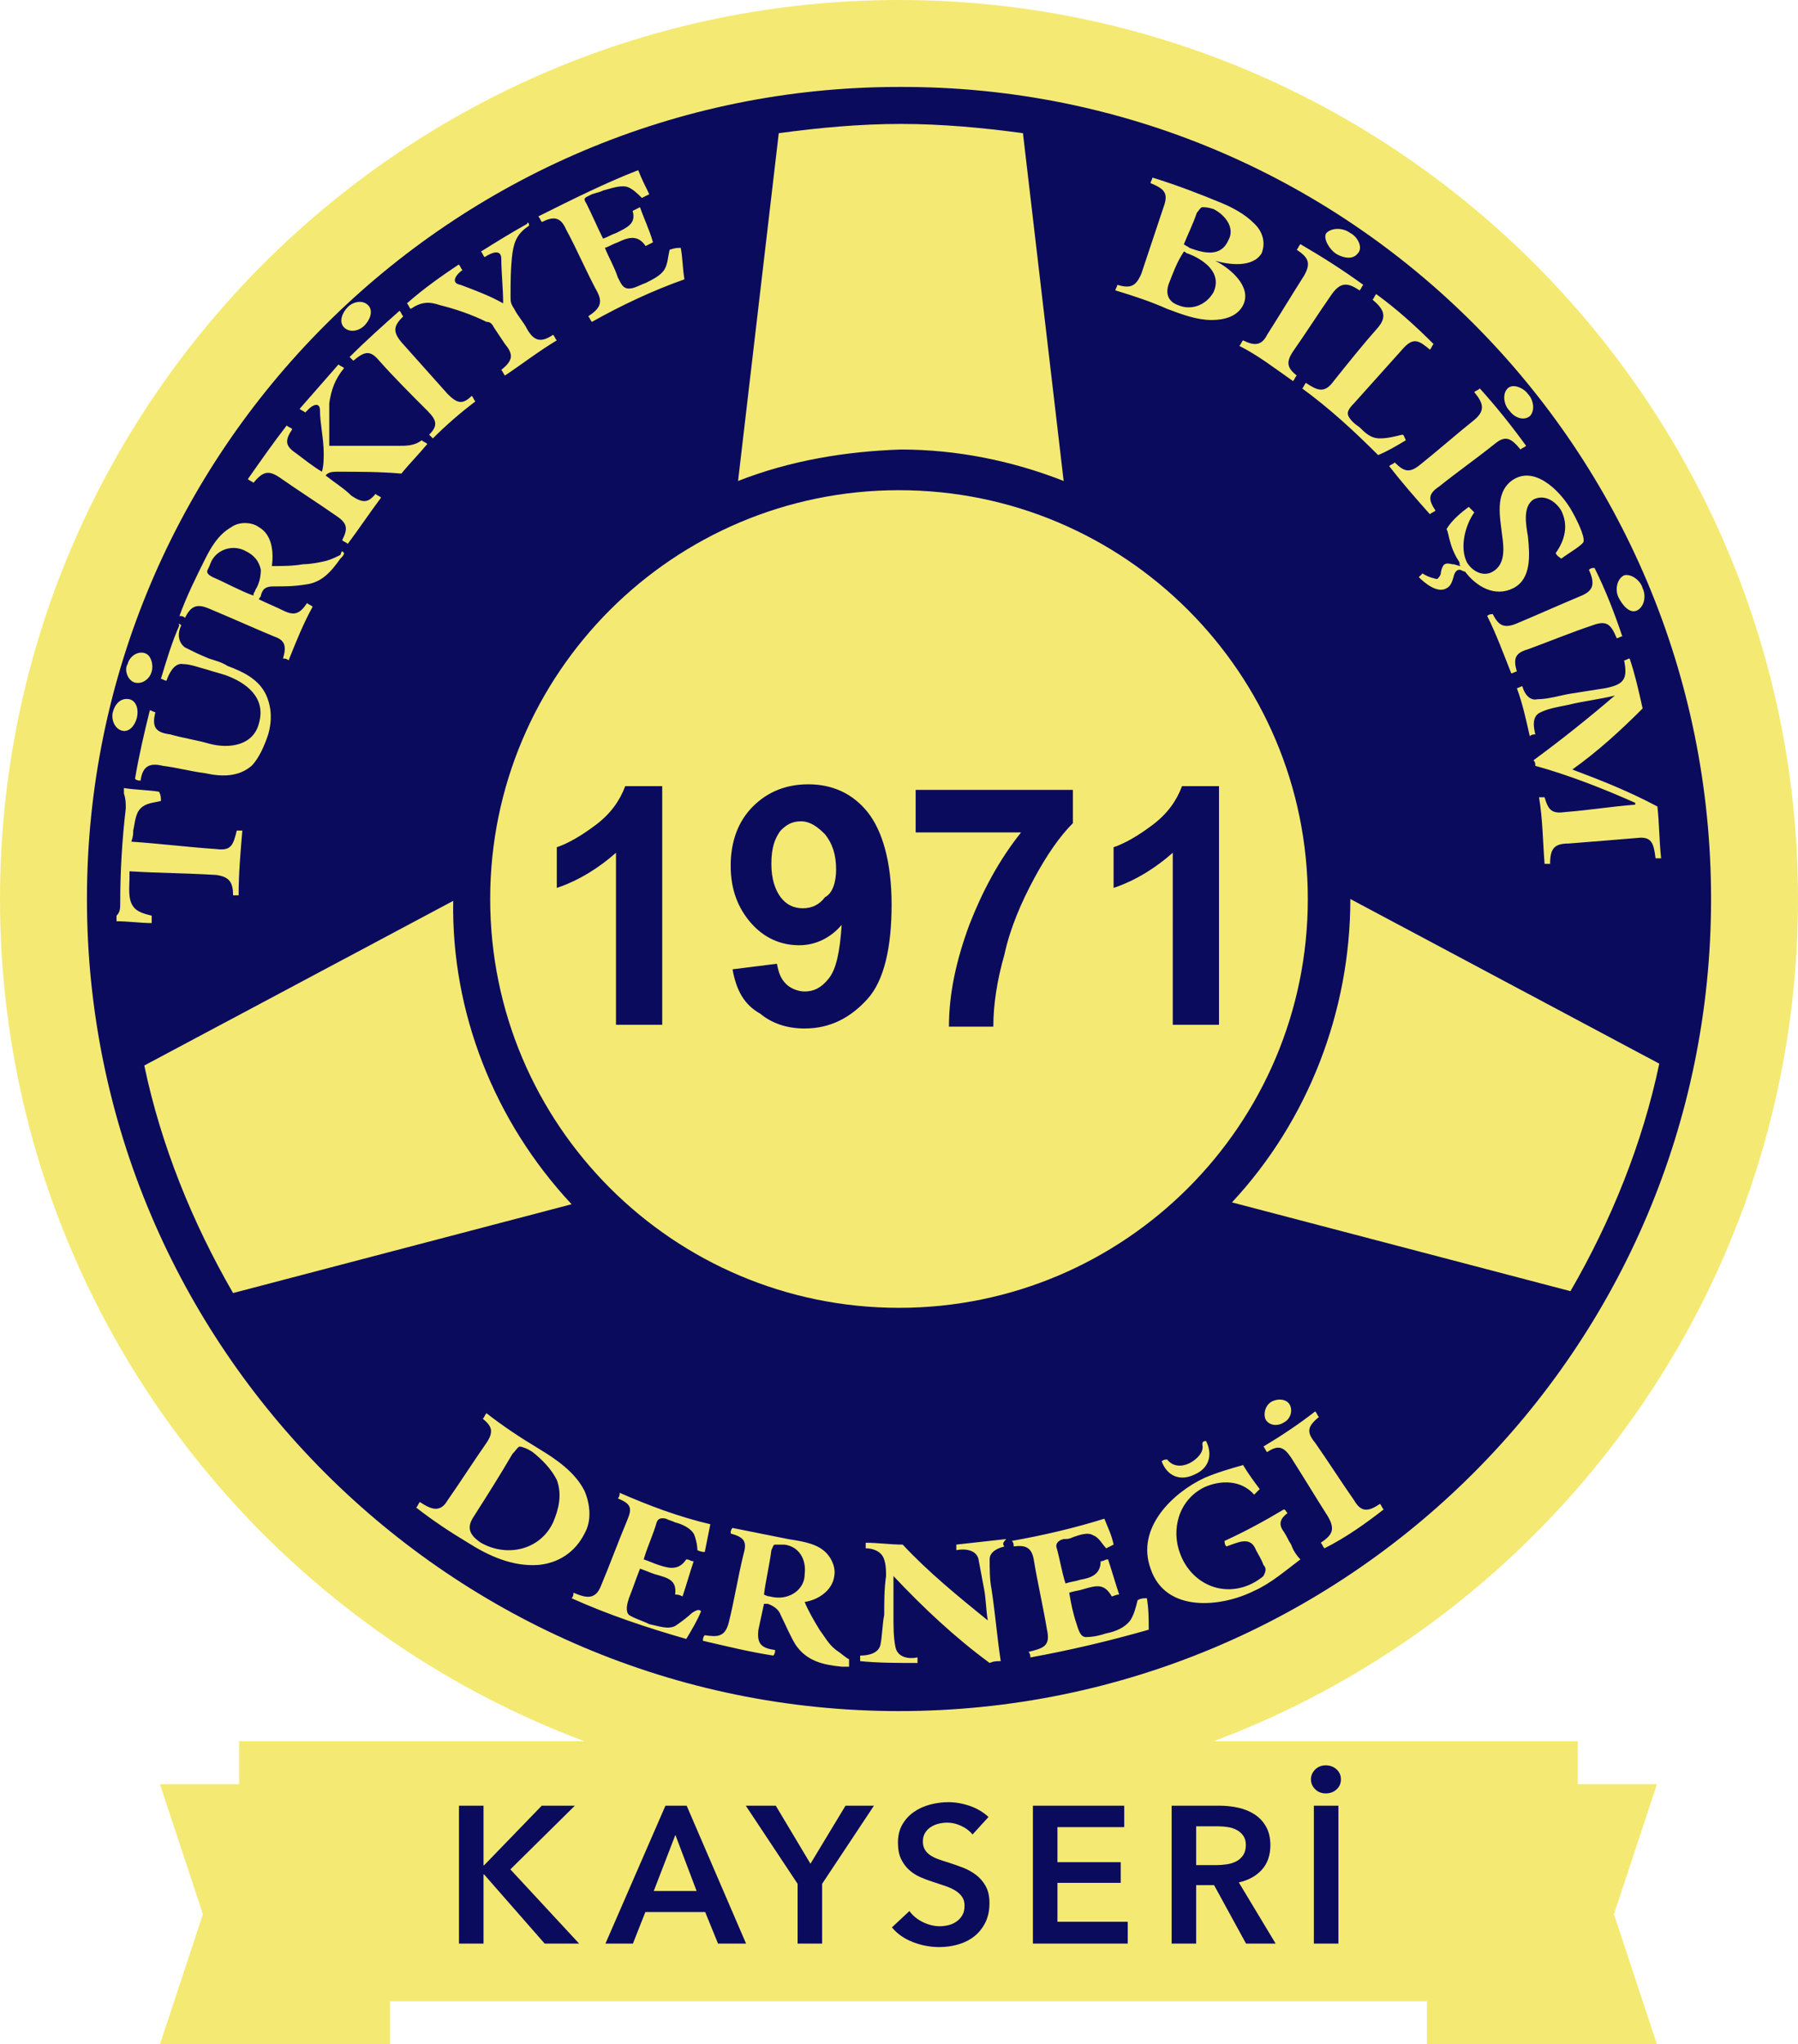 <svg xmlns="http://www.w3.org/2000/svg" viewBox="0 0 1684.58 1915.32">
  <defs>
    <style>
      .cls-1,.cls-2{fill:#0b0b5e;stroke-width:0}.cls-2{fill:#f4ea73}
    </style>
  </defs>
  <g id="katman_1" data-name="katman 1">
    <path d="M842.29 1684.58c464.47 0 842.29-377.82 842.29-842.29S1306.77 0 842.29 0 0 377.82 0 842.29s377.82 842.29 842.29 842.29Z" class="cls-2"/>
    <path d="M1603.13 842.29c0 421.15-341.42 760.84-760.84 760.84S81.46 1261.71 81.46 842.29 422.88 81.46 842.29 81.46c421.15-1.73 760.84 339.69 760.84 760.84Z" class="cls-1"/>
    <path d="m691.51 450.61 38.13-325.82c38.13-5.2 76.26-8.67 114.39-8.67s76.26 3.47 114.39 8.67l38.13 325.83c-48.53-19.06-100.52-29.46-152.51-29.46-51.99 1.73-103.99 10.4-152.51 29.46ZM535.53 1128.26l-317.16 83.19c-38.13-65.86-67.59-138.65-83.19-213.17l289.43-154.25c-1.73 103.99 38.13 206.24 110.92 284.23ZM1265.17 842.29l289.43 154.25c-15.6 74.52-45.06 147.31-83.19 213.17l-317.16-83.19c71.06-76.26 110.92-178.51 110.92-284.23Z" class="cls-2"/>
    <path d="M1225.31 842.29c0-211.44-171.58-383.02-383.02-383.02S459.27 630.85 459.27 842.29s171.58 383.02 383.02 383.02 383.02-171.58 383.02-383.02Z" class="cls-2"/>
    <path d="M620.45 960.14h-43.33V798.96c-15.6 13.86-34.66 26-55.46 32.93v-38.13c10.4-3.47 22.53-10.4 36.4-20.8 13.86-10.4 22.53-22.53 27.73-36.4h34.66v223.57ZM686.31 908.15l41.59-5.2c1.73 8.67 3.47 13.86 8.67 19.06 3.47 3.47 10.4 6.93 17.33 6.93 8.67 0 15.6-3.47 22.53-12.13 6.93-8.67 10.4-24.26 12.13-50.26-10.4 12.13-24.26 19.06-39.86 19.06-17.33 0-32.93-6.93-45.06-20.8-12.13-13.86-19.06-31.2-19.06-53.73s6.93-41.59 20.8-55.46c13.86-13.86 31.2-20.8 51.99-20.8 22.53 0 41.59 8.67 55.46 26 13.86 17.33 22.53 46.79 22.53 86.66s-6.93 71.06-22.53 88.39c-15.6 17.33-34.66 27.73-58.93 27.73-17.33 0-31.2-5.2-41.59-13.86-15.6-8.67-22.53-22.53-26-41.6Zm97.05-93.59c0-13.86-3.47-24.26-10.4-32.93-6.93-6.93-13.86-12.13-22.53-12.13s-13.86 3.47-19.06 8.67c-5.2 6.93-8.67 15.6-8.67 31.2 0 13.86 3.47 24.26 8.67 31.2 5.2 6.93 12.13 10.4 20.8 10.4s15.6-3.47 20.8-10.4c6.93-3.47 10.4-13.86 10.4-26ZM857.89 779.9v-39.86h147.31v31.2c-12.13 12.13-24.26 29.46-36.4 51.99-12.13 22.53-22.53 46.79-27.73 71.06-6.93 24.26-10.4 46.79-10.4 67.59h-41.59c0-31.2 6.93-62.39 19.06-95.32 12.13-31.2 27.73-60.66 48.53-86.66h-98.79ZM1142.12 960.14h-43.33V798.96c-15.6 13.86-34.66 26-55.46 32.93v-38.13c10.4-3.47 22.53-10.4 36.4-20.8 13.86-10.4 22.53-22.53 27.73-36.4h34.66v223.57Z" class="cls-1"/>
    <path d="M1138.65 244.37c13.86 6.93 34.66 24.26 26 41.59-5.2 10.4-17.33 13.86-29.46 13.86-13.86 0-27.73-5.2-41.59-10.4-15.6-6.93-31.2-12.13-48.53-17.33 0-1.73 1.73-3.47 1.73-5.2 12.13 3.47 17.33 1.73 22.53-10.4 6.93-20.8 13.86-41.59 20.8-62.39 5.2-13.86 0-17.33-12.13-22.53 0-1.73 1.73-3.47 1.73-5.2 22.53 6.93 45.06 15.6 65.86 24.26 12.13 5.2 24.26 12.13 32.93 22.53 5.2 6.93 6.93 15.6 3.47 24.26-8.67 13.86-31.2 10.4-43.33 6.93Zm-24.26-12.13c13.86 5.2 29.46 8.67 36.4-6.93 6.93-12.13-3.47-24.26-13.86-29.46-5.2-1.73-8.67-1.73-10.4-1.73s-3.47 3.47-5.2 5.2c-3.47 10.4-8.67 20.8-12.13 29.46 1.73 1.73 3.47 1.73 5.2 3.47Zm-19.06 32.93c-3.47 8.67-1.73 17.33 8.67 20.8 12.13 5.2 26 0 32.93-12.13 8.67-19.06-10.4-31.2-24.26-36.4-1.73 0-1.73-1.73-3.47-1.73-6.93 10.4-10.4 20.8-13.86 29.46ZM1161.18 324.09c1.73-1.73 1.73-3.47 3.47-5.2 10.4 5.2 17.33 5.2 22.53-5.2 12.13-19.06 22.53-36.4 34.66-55.46 6.93-12.13 3.47-17.33-6.93-24.26 1.73-1.73 1.73-3.47 3.47-5.2 20.8 12.13 39.86 24.26 58.93 38.13-1.73 1.73-1.73 3.47-3.47 5.2-10.4-6.93-17.33-8.67-26 3.47-12.13 17.33-24.26 36.4-36.4 53.73-6.93 10.4-5.2 15.6 3.47 22.53-1.73 1.73-1.73 3.47-3.47 5.2-17.33-12.13-32.93-24.26-50.26-32.93Zm103.99-105.72c6.93 3.47 12.13 13.86 6.93 19.06-5.2 6.93-15.6 3.47-20.8 0-5.2-3.47-12.13-13.86-8.67-19.06 5.2-5.2 15.6-5.2 22.53 0ZM1317.16 412.48c-8.67 5.2-17.33 10.4-26 13.86-22.53-22.53-45.06-43.33-71.06-62.39 1.73-1.73 1.73-3.47 3.47-5.2 10.4 6.93 17.33 10.4 26-1.73 13.86-17.33 27.73-34.66 41.59-50.26 8.67-10.4 5.2-17.33-5.2-26 1.73-1.73 1.73-3.47 3.47-5.2 19.06 13.86 36.4 29.46 53.73 46.79-1.73 1.73-1.73 3.47-3.47 5.2-10.4-8.67-15.6-12.13-26 0-15.6 17.33-29.46 32.93-45.06 50.26-5.2 5.2-6.93 8.67-5.2 12.13 1.73 3.47 5.2 6.93 10.4 10.4 5.2 5.2 10.4 10.4 19.06 10.4 6.93 0 13.86-1.73 20.8-3.47 1.73 0 1.73 1.73 3.47 5.2ZM1301.57 436.74c1.73-1.73 3.47-1.73 5.2-3.47 8.67 8.67 13.86 10.4 24.26 1.73 17.33-13.86 32.93-27.73 50.26-41.59 10.4-8.67 8.67-15.6 0-26 1.73-1.73 3.47-1.73 5.2-3.47 15.6 17.33 29.46 34.66 43.33 53.73-1.73 1.73-3.47 1.73-5.2 3.47-8.67-10.4-13.86-13.86-24.26-5.2-17.33 13.86-34.66 26-51.99 39.86-10.4 6.93-10.4 12.13-3.47 22.53-1.73 1.73-3.47 1.73-5.2 3.47-13.86-15.6-26-29.46-38.13-45.06Zm129.98-67.59c5.2 5.2 6.93 15.6 1.73 20.8-6.93 5.2-15.6 0-19.06-5.2-5.2-5.2-6.93-15.6-1.73-20.8 5.2-5.2 15.6 0 19.06 5.2ZM1457.55 518.2c8.67-12.13 12.13-26 5.2-39.86-5.2-8.67-15.6-15.6-26-10.4-10.4 6.93-6.93 24.26-5.2 34.66 1.73 17.33 3.47 39.86-13.86 48.53-17.33 8.67-34.66-1.73-45.06-15.6-1.73 0-3.47-1.73-5.2-1.73q-3.47 0-5.2 5.2c-1.73 6.93-3.47 10.4-6.93 12.13-8.67 5.2-20.8-5.2-26-10.4l3.47-3.47c5.2 3.47 12.13 5.2 13.86 5.2 1.73-1.73 3.47-3.47 3.47-6.93 1.73-6.93 3.47-8.67 10.4-6.93 3.47 0 5.2 1.73 8.67 1.73-1.73 0-1.73-1.73-1.73-3.47-3.47-5.2-6.93-12.13-8.67-19.06-1.73-5.2-1.73-8.67-3.47-12.13 5.2-8.67 13.86-15.6 20.8-20.8l5.2 5.2c-8.67 12.13-13.86 32.93-6.93 46.79 5.2 8.67 15.6 13.86 24.26 8.67 12.13-6.93 10.4-22.53 8.67-34.66-1.73-15.6-6.93-38.13 8.67-50.26 20.8-15.6 45.06 8.67 55.46 26 5.2 8.67 13.86 26 12.13 31.2-1.73 3.47-13.86 10.4-20.8 15.6-1.73-1.73-3.47-1.73-5.2-5.2ZM1393.42 577.13c1.73-1.73 3.47-1.73 5.2-1.73 5.2 10.4 10.4 13.86 22.53 8.67 20.8-8.67 39.86-17.33 60.66-26 12.13-5.2 12.13-12.13 6.93-24.26 1.73-1.73 3.47-1.73 5.2-1.73 10.4 20.8 19.06 43.33 26 64.13-1.73 0-3.47 1.73-5.2 1.73-5.2-12.13-8.67-17.33-22.53-12.13-20.8 6.93-41.59 15.6-60.66 22.53-12.13 3.47-13.86 8.67-10.4 20.8-1.73 0-3.47 1.73-5.2 1.73-6.93-17.33-13.86-36.4-22.53-53.73Zm145.58-26c3.47 6.93 1.73 17.33-5.2 20.8-6.93 3.47-13.86-5.2-17.33-12.13-3.47-6.93-1.73-17.33 5.2-20.8 6.93-1.73 15.6 5.2 17.33 12.13ZM1441.95 746.97h5.2c3.47 12.13 6.93 15.6 19.06 13.86 22.53-1.73 43.33-5.2 65.86-6.93v-1.73c-31.2-13.86-62.39-26-93.59-34.66 0-1.73 0-3.47-1.73-5.2 26-19.06 51.99-39.86 76.26-60.66-13.86 3.47-29.46 5.2-43.33 8.67-8.67 1.73-19.06 3.47-26 6.93-8.67 3.47-6.93 13.86-5.2 20.8-1.73 0-3.47 0-5.2 1.73-3.47-15.6-6.93-31.2-12.13-45.06 1.73 0 3.47-1.73 5.2-1.73 1.73 6.93 6.93 13.86 13.86 12.13 10.4 0 20.8-3.47 31.2-5.2 10.4-1.73 22.53-3.47 32.93-5.2 17.33-3.47 20.8-8.67 17.33-26 1.73 0 3.47-1.73 5.2-1.73 5.2 15.6 8.67 31.2 12.13 46.79-20.8 20.8-41.59 39.86-65.86 57.19 27.73 10.4 53.73 20.8 79.72 34.66 1.73 15.6 1.73 32.93 3.47 48.53h-5.2c-1.73-13.86-3.47-20.8-17.33-19.06-20.8 1.73-41.59 3.47-64.13 5.2-13.86 0-17.33 5.2-17.33 19.06h-5.2c-1.73-22.53-1.73-41.59-5.2-62.39ZM504.34 1357.03c17.33 10.4 34.66 22.53 43.33 39.86 5.2 12.13 6.93 27.73 0 39.86-8.67 17.33-24.26 27.73-43.33 29.46-24.26 1.73-46.79-8.67-65.86-20.8-17.33-10.4-32.93-20.8-48.53-32.93 1.73-1.73 1.73-3.47 3.47-5.2 10.4 6.93 19.06 10.4 26-1.73 12.13-17.33 24.26-36.4 36.4-53.73 6.93-10.4 5.2-15.6-3.47-22.53 1.73-1.73 1.73-3.47 3.47-5.2 15.6 12.13 31.2 22.53 48.53 32.93Zm-60.66 64.13c-6.93 10.4-3.47 17.33 6.93 24.26 24.26 13.86 55.46 6.93 67.59-19.06 5.2-12.13 8.67-26 3.47-39.86-5.2-10.4-13.86-19.06-22.53-26-5.2-3.47-10.4-5.2-12.13-5.2s-3.47 3.47-6.93 6.93c-12.13 20.8-24.26 39.86-36.4 58.93ZM656.85 1509.54c-3.47 8.67-8.67 17.33-13.86 26-36.4-10.4-72.79-22.53-107.45-38.13 1.73-1.73 1.73-3.47 1.73-5.2 12.13 5.2 20.8 6.93 26-6.93 8.67-20.8 15.6-39.86 24.26-60.66 5.2-12.13 3.47-15.6-8.67-20.8 1.73-1.73 1.73-3.47 1.73-5.2 27.73 12.13 55.46 22.53 84.92 29.46-1.73 8.67-3.47 17.33-5.2 26q-3.47 0-6.93-1.73c0-5.2-1.73-12.13-3.47-15.6-3.47-5.2-10.4-8.67-17.33-10.4-3.47-1.73-5.2-1.73-8.67-3.47q-6.93-1.73-8.67 3.47c-3.47 12.13-8.67 22.53-12.13 34.66 5.2 1.73 8.67 3.47 13.86 5.2 10.4 3.47 19.06 5.2 26-5.2 3.47 0 3.47 1.73 6.93 1.73-3.47 10.4-6.93 22.53-10.4 32.93-3.47-1.73-5.2-1.73-6.93-1.73 1.73-13.86-6.93-15.6-19.06-19.06-5.2-1.73-8.67-3.47-13.86-5.2-3.47 8.67-6.93 19.06-10.4 27.73-1.73 5.2-3.47 12.13 0 15.6 5.2 3.47 12.13 5.2 19.06 8.67 8.67 1.73 17.33 5.2 24.26 1.73 5.2-3.47 12.13-8.67 15.6-12.13 5.2-3.47 6.93-3.47 8.67-1.73ZM795.5 1561.53h-6.93c-17.33-1.73-32.93-5.2-43.33-20.8-5.2-8.67-8.67-17.33-13.86-27.73-1.73-5.2-6.93-8.67-12.13-10.4h-3.47c-1.73 8.67-3.47 15.6-5.2 24.26-1.73 13.86 3.47 17.33 15.6 19.06 0 1.73 0 3.47-1.73 5.2-22.53-3.47-43.33-8.67-65.86-13.86 0-1.73 0-3.47 1.73-5.2 12.13 1.73 19.06 1.73 22.53-12.13 5.2-20.8 8.67-43.33 13.86-64.13 3.47-12.13 0-15.6-12.13-19.06 0-1.73 0-3.47 1.73-5.2 17.33 3.47 34.66 6.93 51.99 10.4 10.4 1.73 24.26 3.47 32.93 10.4 6.93 5.2 12.13 15.6 10.4 24.26-1.73 13.86-15.6 22.53-27.73 24.26 3.47 8.67 8.67 17.33 13.86 26 5.2 6.93 8.67 13.86 15.6 19.06 5.2 3.47 8.67 6.93 12.13 8.67v6.93Zm-74.52-65.86c6.93 1.73 13.86 1.73 20.8-1.73 6.93-3.47 12.13-10.4 12.13-19.06 1.73-13.86-5.2-26-19.06-27.73h-8.67c-1.73 0-1.73 1.73-3.47 5.2-1.73 13.86-5.2 27.73-6.93 41.59q3.47 1.73 5.2 1.73ZM941.08 1448.88c-6.93 1.73-13.86 5.2-13.86 12.13 0 8.67 0 19.06 1.73 27.73 3.47 22.53 5.2 45.06 8.67 67.59-3.47 0-6.93 0-10.4 1.73-32.93-24.26-62.39-51.99-90.12-81.46v38.13c0 8.67 0 19.06 1.73 27.73 1.73 10.4 12.13 12.13 20.8 10.4v5.2c-17.33 0-36.4 0-53.73-1.73v-5.2c6.93 0 17.33-1.73 19.06-10.4 1.73-8.67 1.73-19.06 3.47-27.73 0-12.13 0-24.26 1.73-36.4 0-5.2 0-13.86-3.47-19.06-3.47-5.2-10.4-6.93-15.6-6.93v-5.2c12.13 0 22.53 1.73 34.66 1.73 24.26 26 51.99 48.53 79.72 71.06-1.73-10.4-1.73-20.8-3.47-29.46-1.73-8.67-3.47-19.06-5.2-27.73-1.73-8.67-12.13-10.4-20.8-8.67v-5.2c15.6-1.73 31.2-3.47 46.79-5.2-3.47 3.47-3.47 5.2-1.73 6.93ZM1074.53 1497.41c1.73 10.4 1.73 19.06 1.73 29.46-36.4 10.4-72.79 19.06-110.92 26 0-1.73 0-3.47-1.73-5.2 13.86-3.47 20.8-5.2 17.33-20.8-3.47-20.8-8.67-43.33-12.13-64.13-1.73-12.13-6.93-15.6-19.06-13.86 0-1.73 0-3.47-1.73-5.2 29.46-5.2 58.93-12.13 86.66-20.8 3.47 8.67 6.93 15.6 8.67 24.26q-3.47 1.73-6.93 3.47c-3.47-3.47-6.93-10.4-12.13-12.13-5.2-3.47-13.86 0-19.06 1.73-3.47 1.73-5.2 1.73-8.67 1.73q-6.93 1.73-6.93 6.93c3.47 12.13 5.2 24.26 8.67 34.66 5.2-1.73 8.67-1.73 13.86-3.47 10.4-1.73 19.06-5.2 19.06-17.33 3.47 0 3.47-1.73 6.93-1.73 3.47 10.4 6.93 22.53 10.4 32.93-3.47 0-5.2 1.73-6.93 1.73-6.93-12.13-13.86-10.4-26-6.93-5.2 1.73-8.67 1.73-13.86 3.47 1.73 10.4 3.47 19.06 6.93 29.46 1.73 5.2 3.47 12.13 8.67 12.13 6.93 0 13.86-1.73 19.06-3.47 8.67-1.73 17.33-5.2 22.53-12.13 3.47-5.2 5.2-12.13 6.93-19.06 3.47-1.73 5.2-1.73 8.67-1.73ZM1206.25 1417.68c-6.93 5.2-8.67 10.4-3.47 17.33 3.47 5.2 3.47 6.93 6.93 12.13 1.73 5.2 5.2 10.4 8.67 13.86-13.86 10.4-27.73 22.53-43.33 29.46-31.2 15.6-83.19 20.8-97.05-20.8-13.86-38.13 20.8-71.06 50.26-84.92 12.13-5.2 24.26-8.67 36.4-12.13 5.2 8.67 10.4 15.6 15.6 22.53l-5.2 5.2c-12.13-13.86-31.2-13.86-46.79-6.93-24.26 12.13-31.2 39.86-22.53 62.39 10.4 27.73 39.86 41.59 67.59 27.73 3.47-1.73 8.67-5.2 10.4-6.93 1.73-3.47 3.47-6.93 0-10.4-1.73-5.2-5.2-10.4-6.93-13.86-5.2-13.86-17.33-6.93-27.73-3.47-1.73-1.73-1.73-3.47-1.73-5.2 19.06-8.67 38.13-19.06 55.46-29.46 1.73 0 1.73 1.73 3.47 3.47Zm-76.26-67.59c6.93 13.86 1.73 26-10.4 31.2-13.86 6.93-26 1.73-31.2-12.13 1.73-1.73 3.47-1.73 5.2-1.73 5.2 6.93 13.86 6.93 20.8 3.47 6.93-3.47 13.86-10.4 12.13-17.33 0-1.73 0-3.47 3.47-3.47ZM1240.91 1450.61c-1.73-1.73-1.73-3.47-3.47-5.2 10.4-6.93 13.86-12.13 6.93-24.26-12.13-19.06-22.53-36.4-34.66-55.46-6.93-10.4-12.13-12.13-22.53-5.2-1.73-1.73-1.73-3.47-3.47-5.2 17.33-10.4 32.93-20.8 48.53-32.93 1.73 1.73 1.73 3.47 3.47 5.2-10.4 8.67-12.13 13.86-3.47 24.26 12.13 17.33 24.26 36.4 36.4 53.73 6.93 12.13 13.86 10.4 24.26 3.47 1.73 1.73 1.73 3.47 3.47 5.2-15.6 12.13-34.66 26-55.46 36.4Zm-50.26-136.92c5.2-3.47 13.86-3.47 17.33 1.73 3.47 5.2 1.73 13.86-5.2 17.33-5.2 3.47-13.86 3.47-17.33-3.47-1.73-5.2 0-12.13 5.2-15.6ZM150.78 750.44c-6.93 1.73-13.86 1.73-19.06 6.93-5.2 5.2-5.2 13.86-6.93 20.8 0 3.47 0 5.2-1.73 10.4 26 1.73 53.73 5.2 79.72 6.93 13.86 1.73 15.6-3.47 19.06-17.33h5.2c-1.73 20.8-3.47 39.86-3.47 60.66h-5.2c0-12.13-3.47-17.33-15.6-19.06-27.73-1.73-53.73-1.73-81.46-3.47v6.93c0 6.93-1.73 19.06 3.47 26 3.47 5.2 10.4 6.93 17.33 8.67v6.93c-10.4 0-22.53-1.73-32.93-1.73v-5.2c3.47-3.47 3.47-6.93 3.47-12.13 0-29.46 1.73-58.93 5.2-88.39 0-5.2 0-8.67-1.73-13.86v-5.2c10.4 1.73 22.53 1.73 32.93 3.47 1.73 3.47 1.73 5.2 1.73 8.67ZM169.84 585.79c-3.47 6.93-3.47 15.6 3.47 20.8 6.93 3.47 13.86 6.93 22.53 10.4 5.2 1.73 12.13 3.47 17.33 6.93 13.86 5.2 29.46 12.13 36.4 27.73 5.2 12.13 5.2 24.26 1.73 36.4-3.47 10.4-8.67 22.53-15.6 29.46-12.13 10.4-27.73 10.4-43.33 6.93-13.86-1.73-26-5.2-39.86-6.93-13.86-3.47-19.06 1.73-20.8 13.86-1.73 0-3.47 0-5.2-1.73 3.47-20.8 8.67-43.33 13.86-64.13 1.73 0 3.47 1.73 5.2 1.73-3.47 13.86 0 19.06 13.86 20.8 12.13 3.47 24.26 5.2 36.4 8.67 19.06 5.2 41.59 1.73 46.79-19.06 6.93-24.26-12.13-38.13-31.2-45.06-5.2-1.73-12.13-3.47-17.33-5.2-6.93-1.73-15.6-5.2-22.53-5.2-8.67-1.73-13.86 10.4-15.6 15.6-1.73 0-3.47-1.73-5.2-1.73 5.2-17.33 10.4-34.66 17.33-50.26-1.73-1.73 0-1.73 1.73 0Zm-64.13 81.46c1.73-6.93 6.93-13.86 15.6-12.13 6.93 1.73 8.67 10.4 6.93 17.33-1.73 6.93-6.93 13.86-13.86 12.13-6.93-1.73-10.4-10.4-8.67-17.33Zm13.86-45.06c1.73-6.93 8.67-12.13 15.6-10.4 6.93 1.73 8.67 12.13 6.93 17.33-1.73 6.93-8.67 12.13-15.6 10.4-6.93-1.73-10.4-12.13-6.93-17.33ZM322.36 518.2c0 1.73-1.73 3.47-3.47 5.2-8.67 12.13-17.33 22.53-32.93 24.26-10.4 1.73-19.06 1.73-29.46 1.73-6.93 0-10.4 1.73-12.13 8.67 0 1.73-1.73 1.73-1.73 3.47 6.93 3.47 15.6 6.93 22.53 10.4 10.4 5.2 15.6 3.47 22.53-6.93 1.73 1.73 3.47 1.73 5.2 3.47-8.67 15.6-15.6 32.93-22.53 50.26-1.73-1.73-3.47-1.73-5.2-1.73 3.47-12.13 1.73-17.33-8.67-20.8-20.8-8.67-39.86-17.33-60.66-26-12.13-5.2-17.33-1.73-22.53 8.67-1.73-1.73-3.47-1.73-5.2-1.73 6.93-19.06 15.6-36.4 24.26-53.73 5.2-10.4 12.13-22.53 24.26-29.46 6.93-5.2 19.06-5.2 26 0 12.13 6.93 13.86 22.53 12.13 36.4 10.4 0 19.06 0 29.46-1.73 6.93 0 15.6-1.73 22.53-3.47 5.2-1.73 8.67-3.47 12.13-5.2 1.73-5.2 1.73-3.47 3.47-1.73Zm-83.19 34.66c3.47-5.2 5.2-12.13 5.2-19.06-1.73-8.67-6.93-13.86-13.86-17.33-12.13-6.93-27.73-1.73-32.93 10.4-1.73 5.2-3.47 6.93-3.47 8.67s1.73 3.47 5.2 5.2c12.13 5.2 24.26 12.13 38.13 17.33 0-3.47 1.73-3.47 1.73-5.2ZM376.09 443.68c-20.8-1.73-39.86-1.73-60.66-1.73-6.93 0-8.67 1.73-10.4 3.47 8.67 6.93 17.33 12.13 24.26 19.06 10.4 6.93 15.6 6.93 22.53-1.73 1.73 1.73 3.47 1.73 5.2 3.47-10.4 13.86-20.8 29.46-31.2 43.33-1.73-1.73-3.47-1.73-5.2-3.47 5.2-10.4 5.2-15.6-5.2-22.53-17.33-12.13-36.4-24.26-53.73-36.4-10.4-6.93-15.6-5.2-24.26 5.2-1.73-1.73-3.47-1.73-5.2-3.47 12.13-17.33 24.26-34.66 36.4-50.26 1.73 1.73 3.47 1.73 5.2 3.47-6.93 10.4-6.93 15.6 3.47 22.53 6.93 5.2 15.6 12.13 24.26 17.33 1.73-5.2 1.73-12.13 1.73-17.33 0-13.86-3.47-27.73-3.47-39.86 0-8.67-6.93-5.2-10.4-1.73l-3.47 3.47c-1.73-1.73-3.47-1.73-5.2-3.47 12.13-13.86 24.26-27.73 36.4-41.59 1.73 1.73 3.47 1.73 5.2 3.47-8.67 10.4-12.13 20.8-13.86 32.93v39.86h64.13c8.67 0 15.6 0 22.53-5.2 1.73 1.73 3.47 1.73 5.2 3.47-8.67 10.4-17.33 19.06-24.26 27.73ZM405.55 410.75l-3.47-3.47c8.67-8.67 6.93-13.86-1.73-22.53-15.6-15.6-31.2-31.2-45.06-46.79-8.67-10.4-13.86-8.67-24.26 0l-3.47-3.47c15.6-15.6 31.2-29.46 46.79-43.33 1.73 1.73 1.73 3.47 3.47 5.2-8.67 8.67-10.4 13.86-1.73 24.26 13.86 15.6 29.46 32.93 43.33 48.53 8.67 8.67 13.86 10.4 22.53 1.73 1.73 1.73 1.73 3.47 3.47 5.2-13.86 10.4-27.73 22.53-39.86 34.66ZM325.83 287.7c5.2-5.2 13.86-6.93 19.06-1.73 5.2 5.2 1.73 13.86-3.47 19.06-5.2 5.2-13.86 6.93-19.06 1.73-5.2-5.2-1.73-13.86 3.47-19.06ZM495.67 211.44c-10.4 6.93-13.86 13.86-15.6 26-1.73 13.86-1.73 27.73-1.73 39.86 0 5.2 0 6.93 3.47 12.13 3.47 6.93 8.67 12.13 12.13 19.06 6.93 12.13 13.86 12.13 24.26 5.2 1.73 1.73 1.73 3.47 3.47 5.2-17.33 10.4-32.93 22.53-48.53 32.93-1.73-1.73-1.73-3.47-3.47-5.2 10.4-8.67 12.13-13.86 3.47-24.26-3.47-5.2-6.93-10.4-10.4-15.6-1.73-3.47-3.47-5.2-6.93-5.2-13.86-6.93-29.46-12.13-43.33-15.6-10.4-3.47-17.33-3.47-27.73 3.47-1.73-1.73-1.73-3.47-3.47-5.2 15.6-13.86 32.93-26 48.53-36.4 1.73 1.73 1.73 3.47 3.47 5.2-5.2 3.47-12.13 12.13-1.73 13.86 13.86 5.2 27.73 10.4 39.86 17.33 0-13.86-1.73-29.46-1.73-41.59 0-10.4-10.4-5.2-15.6-1.73-1.73-1.73-1.73-3.47-3.47-5.2 13.86-8.67 27.73-17.33 43.33-26 0-1.73 1.73-1.73 1.73 1.73ZM637.79 232.24c1.73 8.67 1.73 19.06 3.47 29.46-29.46 10.4-58.93 24.26-86.66 39.86-1.73-1.73-1.73-3.47-3.47-5.2 10.4-6.93 13.86-12.13 8.67-22.53-10.4-19.06-19.06-39.86-29.46-58.93-5.2-12.13-12.13-12.13-22.53-6.93-1.73-1.73-1.73-3.47-3.47-5.2 31.2-15.6 62.39-31.2 93.59-43.33 3.47 8.67 6.93 15.6 10.4 22.53q-3.47 1.73-6.93 3.47c-3.47-3.47-8.67-8.67-13.86-10.4-6.93-1.73-15.6 1.73-22.53 3.47-3.47 1.73-5.2 1.73-10.4 3.47-6.93 3.47-8.67 3.47-5.2 8.67 5.2 10.4 10.4 22.53 15.6 32.93 5.2-1.73 6.93-3.47 12.13-5.2 10.4-5.2 19.06-8.67 15.6-20.8q3.47-1.73 6.93-3.47c3.47 10.4 8.67 20.8 12.13 32.93q-3.47 1.73-6.93 3.47c-6.93-10.4-15.6-8.67-26-3.47-5.2 1.73-6.93 3.47-12.13 5.2 3.47 8.67 8.67 17.33 12.13 27.73 3.47 6.93 5.2 10.4 10.4 10.4s10.4-3.47 15.6-5.2c6.93-3.47 13.86-6.93 17.33-12.13 3.47-5.2 3.47-12.13 5.2-19.06 5.2-1.73 6.93-1.73 10.4-1.73ZM149.84 1671.59l40.26 121.87-40.26 121.86h215.5v-243.73h-215.5zM1336.91 1671.59v243.73h215.51l-40.27-121.86 40.27-121.87h-215.51z" class="cls-2"/>
    <path d="M224.01 1631.31h1254.24v243.73H224.01z" class="cls-2"/>
    <path d="M430.02 1691.76h23v55.84h.54l54.02-55.84h31.02l-60.41 59.67 64.42 69.53h-32.3l-56.75-64.78h-.54v64.78h-23v-129.2ZM623.46 1691.76h19.89l55.65 129.2h-26.27l-12.04-29.56h-56.03l-11.68 29.56h-25.73l56.21-129.2Zm29.2 79.93-19.89-52.56-20.25 52.56h40.14ZM747.28 1764.94l-48.54-73.18h28.11l32.48 54.38 32.85-54.38h26.64l-48.54 73.18v56.02h-23v-56.02ZM911.18 1718.77c-2.44-3.16-5.87-5.81-10.31-7.94-4.44-2.13-8.91-3.19-13.41-3.19-2.68 0-5.35.34-8.03 1-2.67.67-5.11 1.7-7.3 3.1-2.19 1.4-3.99 3.22-5.39 5.47-1.4 2.25-2.09 4.96-2.09 8.12 0 2.92.61 5.42 1.82 7.48 1.21 2.07 2.89 3.83 5.01 5.29 2.13 1.46 4.71 2.74 7.76 3.83 3.04 1.09 6.39 2.19 10.04 3.29 4.13 1.34 8.42 2.86 12.87 4.56 4.44 1.7 8.52 3.96 12.23 6.75 3.71 2.8 6.75 6.32 9.12 10.58 2.38 4.26 3.56 9.55 3.56 15.88 0 6.93-1.28 12.99-3.83 18.16-2.56 5.17-5.97 9.46-10.22 12.87-4.26 3.41-9.25 5.96-14.97 7.66-5.72 1.7-11.74 2.55-18.06 2.55-8.4 0-16.61-1.55-24.64-4.66-8.03-3.1-14.59-7.69-19.7-13.78l16.42-15.33c3.16 4.38 7.39 7.85 12.68 10.41 5.29 2.55 10.5 3.83 15.61 3.83 2.67 0 5.41-.33 8.21-1 2.79-.67 5.32-1.79 7.57-3.38 2.26-1.58 4.08-3.56 5.48-5.93 1.39-2.37 2.09-5.32 2.09-8.85s-.79-6.23-2.37-8.49c-1.58-2.25-3.71-4.2-6.39-5.84-2.67-1.64-5.84-3.07-9.48-4.29-3.65-1.21-7.49-2.49-11.5-3.83-3.89-1.21-7.79-2.68-11.68-4.38-3.89-1.7-7.39-3.95-10.49-6.75-3.1-2.8-5.63-6.23-7.57-10.31-1.95-4.08-2.92-9.16-2.92-15.24 0-6.57 1.37-12.23 4.11-16.97 2.73-4.75 6.32-8.67 10.76-11.77 4.44-3.1 9.49-5.41 15.15-6.93 5.65-1.52 11.4-2.28 17.25-2.28 6.56 0 13.23 1.16 19.98 3.47 6.75 2.31 12.61 5.78 17.6 10.4l-14.96 16.42ZM967.74 1691.76h85.59v20.08h-62.59v32.85h59.3v19.35h-59.3v36.49h65.87v20.44h-88.87v-129.2ZM1097.72 1691.76h44.89c6.09 0 11.98.64 17.71 1.92 5.71 1.28 10.79 3.37 15.23 6.29 4.44 2.92 8 6.75 10.68 11.49 2.67 4.75 4.01 10.53 4.01 17.34 0 9.37-2.65 17-7.94 22.9-5.29 5.91-12.5 9.89-21.62 11.95l34.49 57.3h-27.74l-29.93-54.75h-16.78v54.75h-23v-129.2Zm41.79 55.66c3.29 0 6.57-.24 9.85-.73 3.29-.48 6.23-1.4 8.85-2.74 2.61-1.34 4.77-3.25 6.48-5.75 1.7-2.49 2.56-5.68 2.56-9.58 0-3.53-.8-6.42-2.38-8.67-1.58-2.25-3.59-4.04-6.02-5.38-2.44-1.34-5.2-2.25-8.3-2.74-3.1-.48-6.11-.73-9.03-.73h-20.8v36.31h18.8ZM1228.25 1667.12c0-3.53 1.31-6.6 3.92-9.22 2.62-2.62 5.93-3.93 9.95-3.93s7.39 1.25 10.12 3.74c2.74 2.49 4.11 5.63 4.11 9.4s-1.37 6.9-4.11 9.4c-2.73 2.49-6.11 3.74-10.12 3.74s-7.33-1.31-9.95-3.93c-2.61-2.61-3.92-5.68-3.92-9.21Zm2.73 24.63h23v129.2h-23v-129.2Z" class="cls-1"/>
  </g>
</svg>